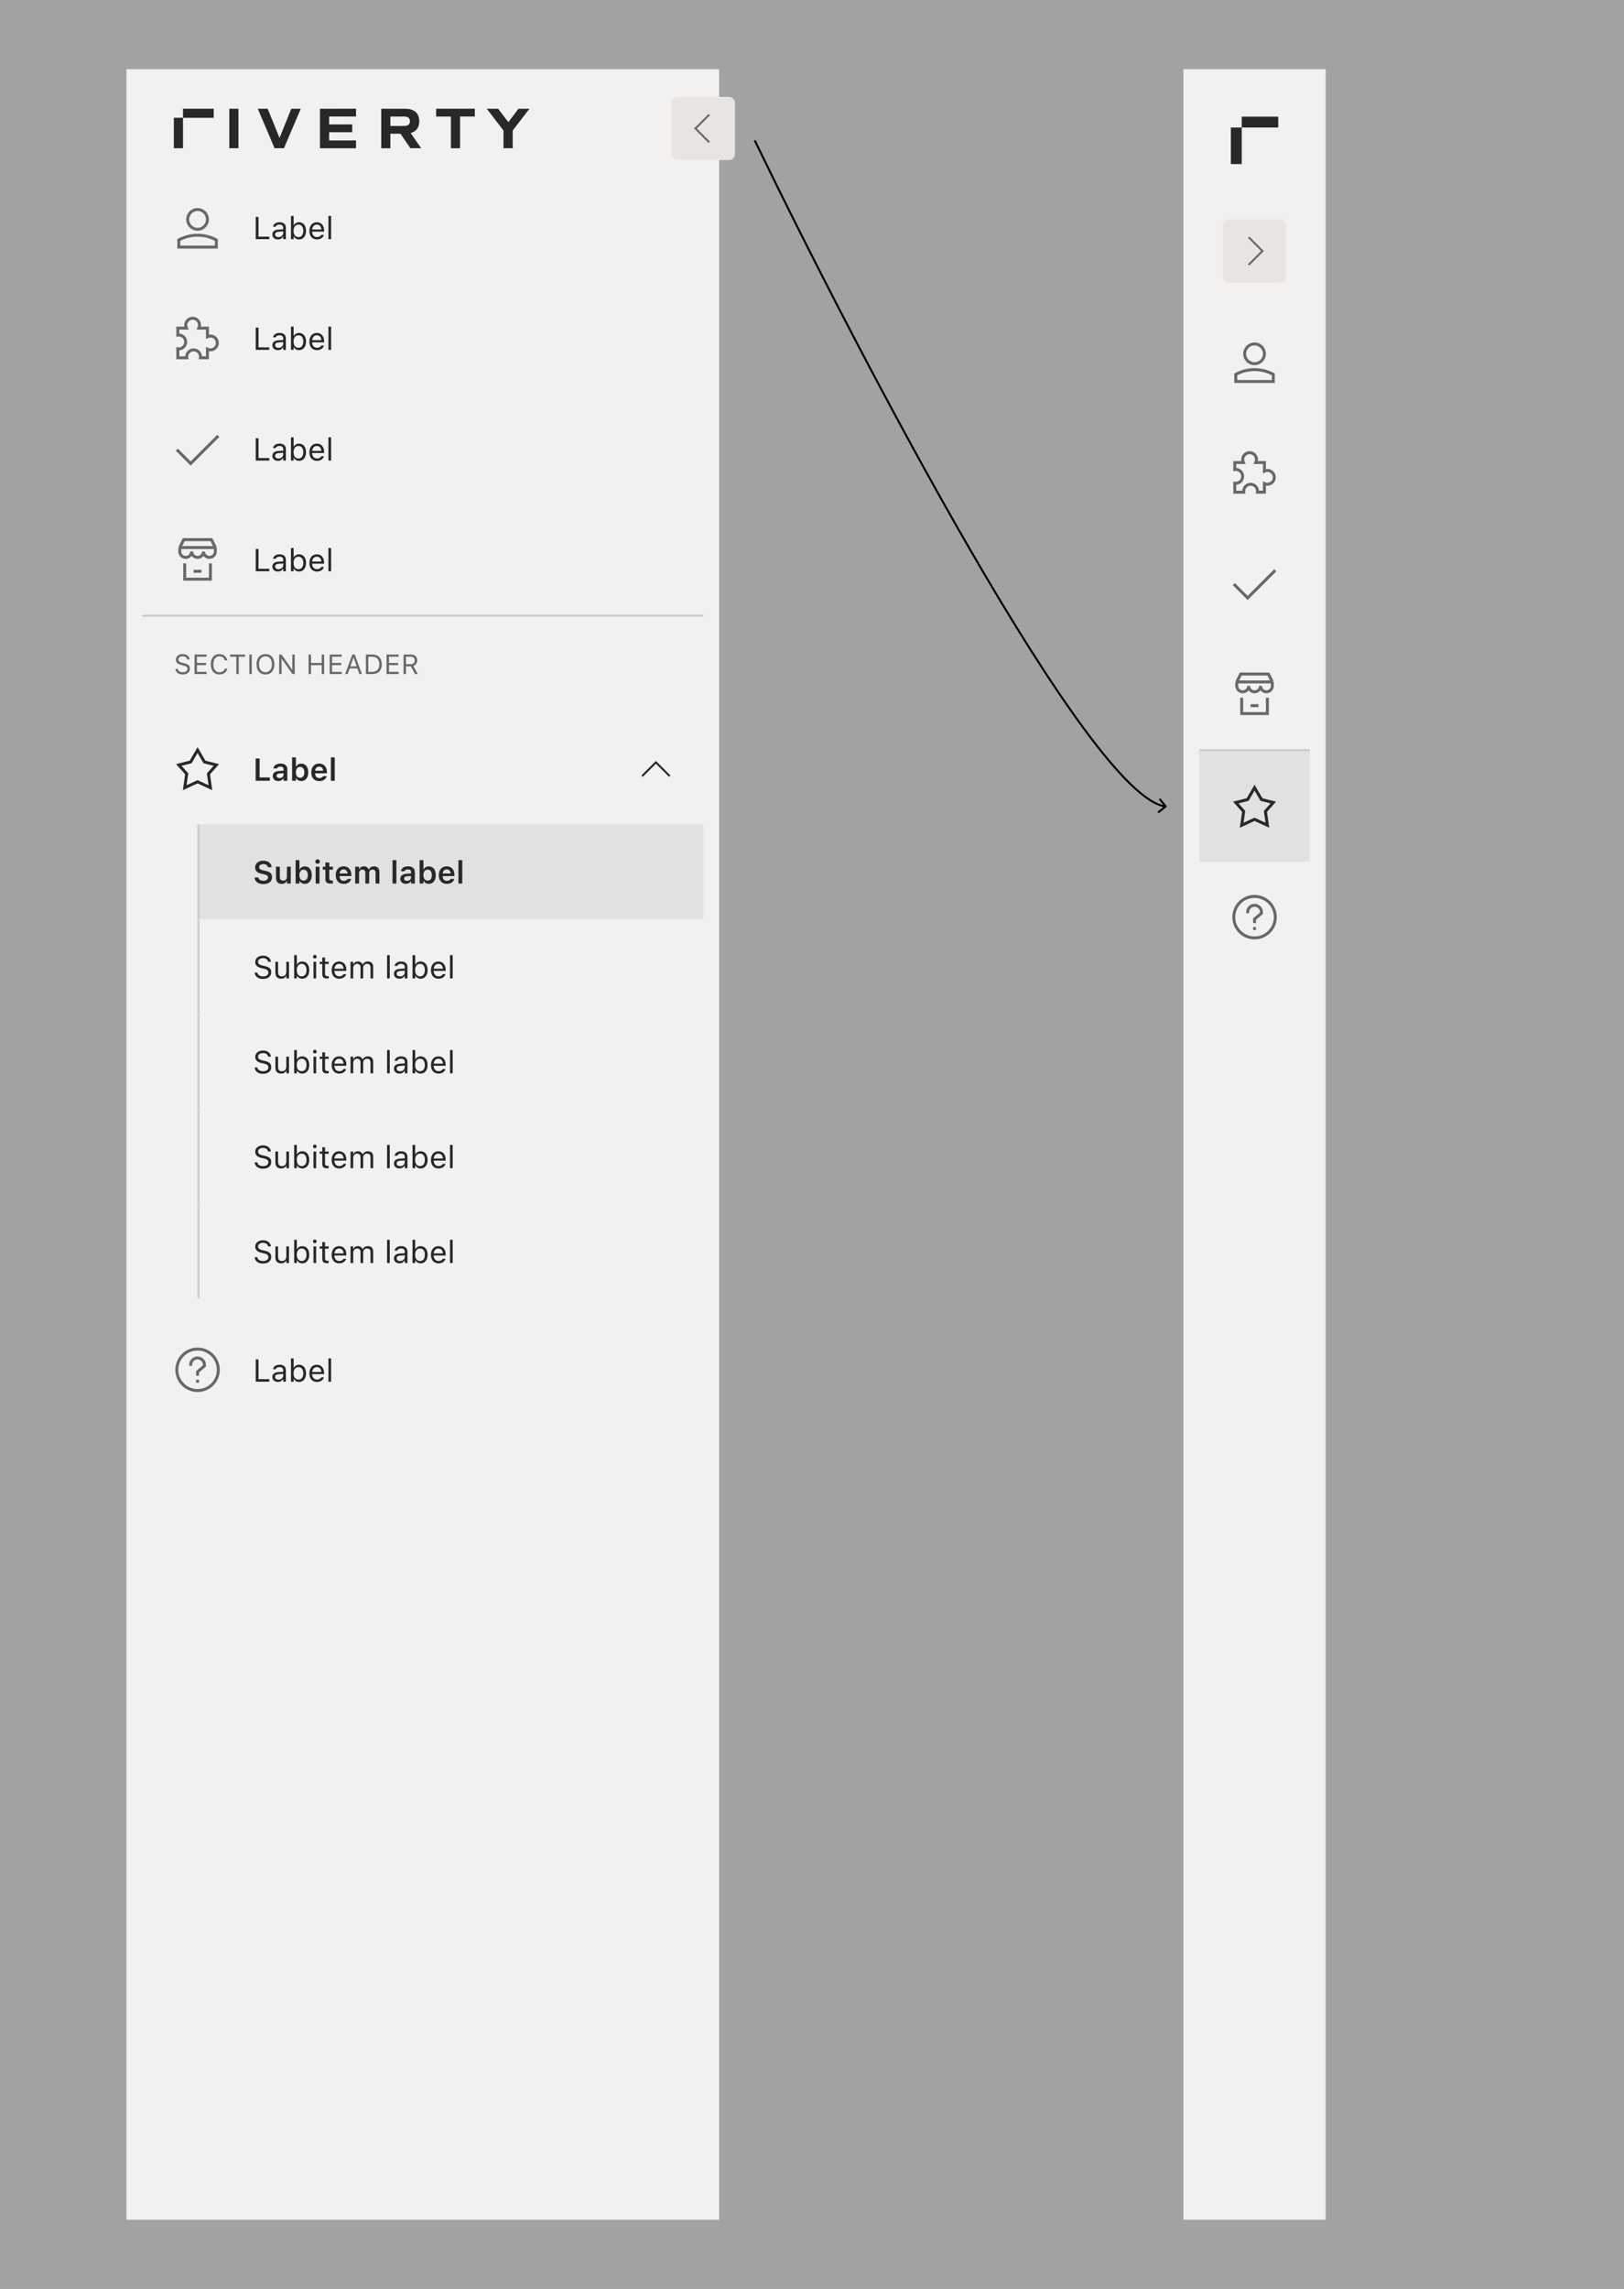 <svg width="822" height="1158" viewBox="0 0 822 1158" fill="none" xmlns="http://www.w3.org/2000/svg">
<rect x="0" y="0" width="822" height="1158" fill="#808080" stroke="none"/>
<rect width="822" height="1158" fill="#F2F2F2" fill-opacity="0.3"/>
<path d="M590.31 408.392C590.527 408.22 590.563 407.906 590.392 407.69L587.598 404.162C587.426 403.946 587.112 403.909 586.895 404.081C586.679 404.252 586.643 404.567 586.814 404.783L589.298 407.919L586.162 410.402C585.946 410.574 585.909 410.888 586.081 411.105C586.252 411.321 586.567 411.357 586.783 411.186L590.31 408.392ZM381.55 71.218C408.269 126.469 450.733 209.624 491.292 279.524C511.571 314.472 531.38 346.119 548.511 369.31C557.075 380.905 564.98 390.4 571.949 397.139C575.433 400.509 578.693 403.2 581.692 405.121C584.687 407.038 587.452 408.208 589.942 408.497L590.058 407.503C587.777 407.239 585.16 406.154 582.231 404.278C579.306 402.406 576.1 399.763 572.644 396.421C565.733 389.736 557.865 380.291 549.315 368.716C532.217 345.569 512.429 313.959 492.157 279.022C451.615 209.151 409.162 126.02 382.45 70.782L381.55 71.218Z" fill="black"/>
<rect width="300" height="1088" transform="translate(64 35)" fill="#F3F1F0"/>
<path d="M268 55.008L259.515 66.028V74.992H254.848V66.028L246.363 55.008H252.149L257.313 61.796L262.436 55.008H268ZM220.753 55.008V58.955H228.233V75H232.861V58.947H240.332V55L220.753 55.008ZM197.605 58.955H204.49C206.536 58.955 207.487 59.719 207.487 61.334C207.487 62.949 206.536 63.713 204.49 63.713H197.605V58.955ZM213.185 75L207.871 67.299C210.717 66.535 212.203 64.508 212.203 61.334C212.203 57.218 209.681 55.017 204.993 55.017H192.977V75H197.605V67.643H202.708L207.723 74.992L213.185 75ZM161.953 55.017V75H180.2V71.054H166.59V66.91H178.285V62.963H166.59V58.947H180.209V55L161.953 55.017ZM147.437 55.017L141.483 69.791L135.489 55.011H130.468L138.984 74.994H143.732L152.248 55.011L147.437 55.017ZM116.072 74.992H120.7V55.008H116.072V74.992ZM88 74.992H92.628V59.589H88V74.992ZM92.628 59.592H108.177V55.006H92.628V59.592Z" fill="#282828"/>
<g clip-path="url(#clip0_4621_10054)">
<path d="M100 119C96.562 119 93.326 119.868 90.5 121.396V125H109.5V121.396C106.674 119.868 103.438 119 100 119Z" stroke="#686868" stroke-width="1.5"/>
<path d="M100 116C102.761 116 105 113.761 105 111C105 108.239 102.761 106 100 106C97.239 106 95 108.239 95 111C95 113.761 97.239 116 100 116Z" stroke="#686868" stroke-width="1.5"/>
</g>
<path d="M129.438 121V109.727H130.844V119.734H136.281V121H129.438ZM140.672 121.148C139.07 121.148 137.859 120.18 137.859 118.648V118.633C137.859 117.133 138.969 116.266 140.93 116.148L143.344 116V115.234C143.344 114.195 142.711 113.633 141.453 113.633C140.445 113.633 139.781 114.008 139.562 114.664L139.555 114.688H138.195L138.203 114.641C138.422 113.32 139.703 112.43 141.5 112.43C143.555 112.43 144.703 113.484 144.703 115.234V121H143.344V119.758H143.219C142.688 120.656 141.805 121.148 140.672 121.148ZM139.25 118.617C139.25 119.469 139.977 119.969 140.953 119.969C142.336 119.969 143.344 119.062 143.344 117.859V117.094L141.094 117.234C139.812 117.312 139.25 117.766 139.25 118.602V118.617ZM151.375 121.148C150.203 121.148 149.266 120.594 148.75 119.656H148.625V121H147.266V109.234H148.625V113.906H148.75C149.211 113.008 150.219 112.43 151.375 112.43C153.516 112.43 154.906 114.141 154.906 116.781V116.797C154.906 119.422 153.508 121.148 151.375 121.148ZM151.062 119.945C152.602 119.945 153.516 118.758 153.516 116.797V116.781C153.516 114.82 152.602 113.633 151.062 113.633C149.531 113.633 148.594 114.836 148.594 116.781V116.797C148.594 118.742 149.531 119.945 151.062 119.945ZM160.453 121.148C158.047 121.148 156.594 119.461 156.594 116.82V116.812C156.594 114.211 158.078 112.43 160.367 112.43C162.656 112.43 164.047 114.133 164.047 116.648V117.18H157.984C158.023 118.922 158.984 119.938 160.484 119.938C161.625 119.938 162.328 119.398 162.555 118.891L162.586 118.82H163.945L163.93 118.883C163.641 120.023 162.438 121.148 160.453 121.148ZM160.359 113.641C159.109 113.641 158.156 114.492 158.008 116.094H162.664C162.523 114.43 161.602 113.641 160.359 113.641ZM166.234 121V109.234H167.594V121H166.234Z" fill="#282828"/>
<g clip-path="url(#clip1_4621_10054)">
<path d="M100.663 166C100.879 165.545 101 165.037 101 164.5C101 162.567 99.433 161 97.5 161C95.567 161 94 162.567 94 164.5C94 165.037 94.121 165.545 94.337 166H90V169.535C90.163 169.512 90.33 169.5 90.5 169.5C92.433 169.5 94 171.067 94 173C94 174.933 92.433 176.5 90.5 176.5C90.33 176.5 90.163 176.488 90 176.465V181H94.535C94.512 180.837 94.5 180.67 94.5 180.5C94.5 178.567 96.067 177 98 177C99.933 177 101.5 178.567 101.5 180.5C101.5 180.67 101.488 180.837 101.465 181H105V176.663C105.455 176.879 105.963 177 106.5 177C108.433 177 110 175.433 110 173.5C110 171.567 108.433 170 106.5 170C105.963 170 105.455 170.121 105 170.337V166H100.663Z" stroke="#686868" stroke-width="1.5"/>
</g>
<path d="M129.438 177V165.727H130.844V175.734H136.281V177H129.438ZM140.672 177.148C139.07 177.148 137.859 176.18 137.859 174.648V174.633C137.859 173.133 138.969 172.266 140.93 172.148L143.344 172V171.234C143.344 170.195 142.711 169.633 141.453 169.633C140.445 169.633 139.781 170.008 139.562 170.664L139.555 170.688H138.195L138.203 170.641C138.422 169.32 139.703 168.43 141.5 168.43C143.555 168.43 144.703 169.484 144.703 171.234V177H143.344V175.758H143.219C142.688 176.656 141.805 177.148 140.672 177.148ZM139.25 174.617C139.25 175.469 139.977 175.969 140.953 175.969C142.336 175.969 143.344 175.062 143.344 173.859V173.094L141.094 173.234C139.812 173.312 139.25 173.766 139.25 174.602V174.617ZM151.375 177.148C150.203 177.148 149.266 176.594 148.75 175.656H148.625V177H147.266V165.234H148.625V169.906H148.75C149.211 169.008 150.219 168.43 151.375 168.43C153.516 168.43 154.906 170.141 154.906 172.781V172.797C154.906 175.422 153.508 177.148 151.375 177.148ZM151.062 175.945C152.602 175.945 153.516 174.758 153.516 172.797V172.781C153.516 170.82 152.602 169.633 151.062 169.633C149.531 169.633 148.594 170.836 148.594 172.781V172.797C148.594 174.742 149.531 175.945 151.062 175.945ZM160.453 177.148C158.047 177.148 156.594 175.461 156.594 172.82V172.812C156.594 170.211 158.078 168.43 160.367 168.43C162.656 168.43 164.047 170.133 164.047 172.648V173.18H157.984C158.023 174.922 158.984 175.938 160.484 175.938C161.625 175.938 162.328 175.398 162.555 174.891L162.586 174.82H163.945L163.93 174.883C163.641 176.023 162.438 177.148 160.453 177.148ZM160.359 169.641C159.109 169.641 158.156 170.492 158.008 172.094H162.664C162.523 170.43 161.602 169.641 160.359 169.641ZM166.234 177V165.234H167.594V177H166.234Z" fill="#282828"/>
<g clip-path="url(#clip2_4621_10054)">
<path d="M89.5 227.5L96.5 234.5L110.5 220.5" stroke="#686868" stroke-width="1.5"/>
</g>
<path d="M129.438 233V221.727H130.844V231.734H136.281V233H129.438ZM140.672 233.148C139.07 233.148 137.859 232.18 137.859 230.648V230.633C137.859 229.133 138.969 228.266 140.93 228.148L143.344 228V227.234C143.344 226.195 142.711 225.633 141.453 225.633C140.445 225.633 139.781 226.008 139.562 226.664L139.555 226.688H138.195L138.203 226.641C138.422 225.32 139.703 224.43 141.5 224.43C143.555 224.43 144.703 225.484 144.703 227.234V233H143.344V231.758H143.219C142.688 232.656 141.805 233.148 140.672 233.148ZM139.25 230.617C139.25 231.469 139.977 231.969 140.953 231.969C142.336 231.969 143.344 231.062 143.344 229.859V229.094L141.094 229.234C139.812 229.312 139.25 229.766 139.25 230.602V230.617ZM151.375 233.148C150.203 233.148 149.266 232.594 148.75 231.656H148.625V233H147.266V221.234H148.625V225.906H148.75C149.211 225.008 150.219 224.43 151.375 224.43C153.516 224.43 154.906 226.141 154.906 228.781V228.797C154.906 231.422 153.508 233.148 151.375 233.148ZM151.062 231.945C152.602 231.945 153.516 230.758 153.516 228.797V228.781C153.516 226.82 152.602 225.633 151.062 225.633C149.531 225.633 148.594 226.836 148.594 228.781V228.797C148.594 230.742 149.531 231.945 151.062 231.945ZM160.453 233.148C158.047 233.148 156.594 231.461 156.594 228.82V228.812C156.594 226.211 158.078 224.43 160.367 224.43C162.656 224.43 164.047 226.133 164.047 228.648V229.18H157.984C158.023 230.922 158.984 231.938 160.484 231.938C161.625 231.938 162.328 231.398 162.555 230.891L162.586 230.82H163.945L163.93 230.883C163.641 232.023 162.438 233.148 160.453 233.148ZM160.359 225.641C159.109 225.641 158.156 226.492 158.008 228.094H162.664C162.523 226.43 161.602 225.641 160.359 225.641ZM166.234 233V221.234H167.594V233H166.234Z" fill="#282828"/>
<g clip-path="url(#clip3_4621_10054)">
<path d="M91 277H109M91 277L93 273H107L109 277M91 277V279C91 280.657 92.343 282 94 282C95.657 282 97 280.657 97 279C97 280.657 98.343 282 100 282C101.657 282 103 280.657 103 279C103 280.657 104.343 282 106 282C107.657 282 109 280.657 109 279V277M93.5 285V293H106.5V285M98 289H102" stroke="#686868" stroke-width="1.5"/>
</g>
<path d="M129.438 289V277.727H130.844V287.734H136.281V289H129.438ZM140.672 289.148C139.07 289.148 137.859 288.18 137.859 286.648V286.633C137.859 285.133 138.969 284.266 140.93 284.148L143.344 284V283.234C143.344 282.195 142.711 281.633 141.453 281.633C140.445 281.633 139.781 282.008 139.562 282.664L139.555 282.688H138.195L138.203 282.641C138.422 281.32 139.703 280.43 141.5 280.43C143.555 280.43 144.703 281.484 144.703 283.234V289H143.344V287.758H143.219C142.688 288.656 141.805 289.148 140.672 289.148ZM139.25 286.617C139.25 287.469 139.977 287.969 140.953 287.969C142.336 287.969 143.344 287.062 143.344 285.859V285.094L141.094 285.234C139.812 285.312 139.25 285.766 139.25 286.602V286.617ZM151.375 289.148C150.203 289.148 149.266 288.594 148.75 287.656H148.625V289H147.266V277.234H148.625V281.906H148.75C149.211 281.008 150.219 280.43 151.375 280.43C153.516 280.43 154.906 282.141 154.906 284.781V284.797C154.906 287.422 153.508 289.148 151.375 289.148ZM151.062 287.945C152.602 287.945 153.516 286.758 153.516 284.797V284.781C153.516 282.82 152.602 281.633 151.062 281.633C149.531 281.633 148.594 282.836 148.594 284.781V284.797C148.594 286.742 149.531 287.945 151.062 287.945ZM160.453 289.148C158.047 289.148 156.594 287.461 156.594 284.82V284.812C156.594 282.211 158.078 280.43 160.367 280.43C162.656 280.43 164.047 282.133 164.047 284.648V285.18H157.984C158.023 286.922 158.984 287.938 160.484 287.938C161.625 287.938 162.328 287.398 162.555 286.891L162.586 286.82H163.945L163.93 286.883C163.641 288.023 162.438 289.148 160.453 289.148ZM160.359 281.641C159.109 281.641 158.156 282.492 158.008 284.094H162.664C162.523 282.43 161.602 281.641 160.359 281.641ZM166.234 289V277.234H167.594V289H166.234Z" fill="#282828"/>
<line x1="72" y1="311.5" x2="356" y2="311.5" stroke="#C9C9C9"/>
<path d="M92.491 341.232C90.331 341.232 88.936 340.098 88.793 338.491L88.786 338.416H90.017L90.023 338.491C90.112 339.476 91.138 340.098 92.56 340.098C93.899 340.098 94.877 339.407 94.877 338.402V338.396C94.877 337.575 94.31 337.015 92.956 336.714L91.862 336.475C89.887 336.037 89.032 335.128 89.032 333.699V333.692C89.039 332.059 90.468 330.903 92.505 330.903C94.474 330.903 95.848 332.065 95.95 333.535L95.957 333.631H94.727L94.713 333.542C94.576 332.674 93.756 332.031 92.471 332.038C91.24 332.045 90.29 332.626 90.29 333.658V333.665C90.29 334.451 90.83 334.984 92.17 335.278L93.264 335.524C95.321 335.982 96.135 336.81 96.135 338.231V338.238C96.135 340.084 94.692 341.232 92.491 341.232ZM98.466 341V331.136H104.577V332.243H99.696V335.408H104.324V336.502H99.696V339.893H104.577V341H98.466ZM111.057 341.232C108.377 341.232 106.703 339.25 106.703 336.078V336.064C106.703 332.886 108.371 330.903 111.05 330.903C113.128 330.903 114.748 332.209 115.042 334.103L115.036 334.116H113.798L113.791 334.103C113.463 332.838 112.411 332.038 111.05 332.038C109.157 332.038 107.967 333.597 107.967 336.064V336.078C107.967 338.546 109.157 340.098 111.057 340.098C112.431 340.098 113.477 339.394 113.785 338.259L113.798 338.245H115.042V338.259C114.714 340.063 113.156 341.232 111.057 341.232ZM119.609 341V332.243H116.43V331.136H124.018V332.243H120.839V341H119.609ZM126.198 341V331.136H127.429V341H126.198ZM134.367 341.232C131.537 341.232 129.841 339.223 129.841 336.071V336.058C129.841 332.893 131.578 330.903 134.367 330.903C137.17 330.903 138.892 332.899 138.892 336.058V336.071C138.892 339.216 137.183 341.232 134.367 341.232ZM134.367 340.098C136.39 340.098 137.634 338.512 137.634 336.071V336.058C137.634 333.597 136.383 332.038 134.367 332.038C132.357 332.038 131.099 333.597 131.099 336.058V336.071C131.099 338.512 132.316 340.098 134.367 340.098ZM141.305 341V331.136H142.501L147.854 338.812H147.963V331.136H149.18V341H147.984L142.631 333.351H142.522V341H141.305ZM156.193 341V331.136H157.424V335.401H162.838V331.136H164.068V341H162.838V336.509H157.424V341H156.193ZM166.864 341V331.136H172.975V332.243H168.094V335.408H172.722V336.502H168.094V339.893H172.975V341H166.864ZM174.697 341L178.334 331.136H179.551L183.188 341H181.896L180.904 338.177H176.981L175.989 341H174.697ZM178.888 332.729L177.343 337.131H180.542L178.997 332.729H178.888ZM185.197 341V331.136H188.581C191.507 331.136 193.236 332.961 193.236 336.058V336.071C193.236 339.175 191.514 341 188.581 341H185.197ZM186.428 339.893H188.499C190.7 339.893 191.978 338.484 191.978 336.085V336.071C191.978 333.665 190.686 332.243 188.499 332.243H186.428V339.893ZM195.649 341V331.136H201.76V332.243H196.88V335.408H201.507V336.502H196.88V339.893H201.76V341H195.649ZM204.269 341V331.136H208.036C209.936 331.136 211.18 332.298 211.18 334.068V334.082C211.18 335.449 210.435 336.516 209.198 336.905L211.481 341H210.038L207.926 337.097H205.499V341H204.269ZM205.499 336.003H207.926C209.191 336.003 209.909 335.326 209.909 334.123V334.109C209.909 332.934 209.143 332.229 207.871 332.229H205.499V336.003Z" fill="#686868"/>
<g clip-path="url(#clip4_4621_10054)">
<path d="M100 379.5L103.5 385.5L109.5 387L105.5 391.5L106.5 398.5L100 395.5L93.5 398.5L94.5 391.5L90.5 387L96.5 385.5L100 379.5Z" stroke="#282828" stroke-width="1.5"/>
</g>
<path d="M129.391 395V383.727H131.406V393.305H136.578V395H129.391ZM140.875 395.141C139.25 395.141 138.07 394.141 138.07 392.586V392.57C138.07 391.047 139.234 390.156 141.312 390.031L143.508 389.898V389.164C143.508 388.312 142.953 387.844 141.906 387.844C141.016 387.844 140.438 388.164 140.242 388.727L140.234 388.758H138.398L138.406 388.688C138.594 387.25 139.969 386.297 142 386.297C144.195 386.297 145.43 387.359 145.43 389.164V395H143.508V393.828H143.375C142.906 394.656 142 395.141 140.875 395.141ZM139.992 392.492C139.992 393.219 140.609 393.648 141.469 393.648C142.641 393.648 143.508 392.883 143.508 391.867V391.18L141.586 391.305C140.5 391.375 139.992 391.773 139.992 392.477V392.492ZM152.516 395.141C151.32 395.141 150.391 394.594 149.922 393.664H149.789V395H147.844V383.156H149.789V387.82H149.922C150.367 386.898 151.344 386.32 152.516 386.32C154.68 386.32 156.023 388.008 156.023 390.727V390.742C156.023 393.445 154.656 395.141 152.516 395.141ZM151.906 393.5C153.234 393.5 154.039 392.461 154.039 390.742V390.727C154.039 389.008 153.234 387.961 151.906 387.961C150.586 387.961 149.766 389.016 149.766 390.727V390.742C149.766 392.453 150.586 393.5 151.906 393.5ZM161.625 395.172C159.086 395.172 157.547 393.469 157.547 390.75V390.742C157.547 388.055 159.102 386.297 161.531 386.297C163.961 386.297 165.461 388 165.461 390.578V391.219H159.492C159.516 392.75 160.344 393.641 161.664 393.641C162.719 393.641 163.32 393.109 163.508 392.719L163.531 392.664H165.383L165.359 392.734C165.086 393.836 163.945 395.172 161.625 395.172ZM161.555 387.82C160.469 387.82 159.656 388.555 159.508 389.914H163.562C163.43 388.516 162.641 387.82 161.555 387.82ZM167.484 395V383.156H169.43V395H167.484Z" fill="#282828"/>
<g clip-path="url(#clip5_4621_10054)">
<path d="M325 392.667L332 385.667L339 392.667" stroke="#282828"/>
</g>
<mask id="path-16-inside-1_4621_10054" fill="white">
<path d="M100 417H356V465H100V417Z"/>
</mask>
<path d="M100 417H356V465H100V417Z" fill="#282828" fill-opacity="0.08"/>
<path d="M101 465V417H99V465H101Z" fill="#C9C9C9" mask="url(#path-16-inside-1_4621_10054)"/>
<path d="M133.305 447.281C130.688 447.281 129.023 445.992 128.883 444.047L128.875 443.938H130.828L130.836 444.016C130.93 444.961 131.938 445.586 133.367 445.586C134.727 445.586 135.68 444.914 135.68 443.945V443.938C135.68 443.125 135.094 442.633 133.641 442.32L132.43 442.07C130.125 441.586 129.125 440.508 129.125 438.828V438.82C129.125 436.805 130.859 435.445 133.297 435.445C135.797 435.445 137.352 436.812 137.492 438.625L137.5 438.727H135.57L135.555 438.633C135.414 437.758 134.578 437.133 133.289 437.141C132.039 437.141 131.148 437.727 131.148 438.688V438.695C131.148 439.492 131.719 439.992 133.125 440.289L134.336 440.547C136.711 441.047 137.703 442 137.703 443.703V443.711C137.703 445.906 136.008 447.281 133.305 447.281ZM142.594 447.172C140.672 447.172 139.688 446.016 139.688 443.984V438.461H141.633V443.539C141.633 444.859 142.125 445.531 143.297 445.531C144.555 445.531 145.227 444.719 145.227 443.438V438.461H147.172V447H145.227V445.703H145.094C144.695 446.617 143.828 447.172 142.594 447.172ZM154.297 447.141C153.102 447.141 152.172 446.594 151.703 445.664H151.57V447H149.625V435.156H151.57V439.82H151.703C152.148 438.898 153.125 438.32 154.297 438.32C156.461 438.32 157.805 440.008 157.805 442.727V442.742C157.805 445.445 156.438 447.141 154.297 447.141ZM153.688 445.5C155.016 445.5 155.82 444.461 155.82 442.742V442.727C155.82 441.008 155.016 439.961 153.688 439.961C152.367 439.961 151.547 441.016 151.547 442.727V442.742C151.547 444.453 152.367 445.5 153.688 445.5ZM160.75 437.031C160.109 437.031 159.586 436.523 159.586 435.883C159.586 435.25 160.109 434.734 160.75 434.734C161.383 434.734 161.906 435.25 161.906 435.883C161.906 436.523 161.383 437.031 160.75 437.031ZM159.773 447V438.461H161.719V447H159.773ZM167.469 447.039C165.508 447.039 164.703 446.383 164.703 444.734V439.969H163.375V438.461H164.703V436.367H166.68V438.461H168.484V439.969H166.68V444.273C166.68 445.125 167.016 445.484 167.828 445.484C168.102 445.484 168.25 445.477 168.484 445.453V446.953C168.203 447.008 167.844 447.039 167.469 447.039ZM174 447.172C171.461 447.172 169.922 445.469 169.922 442.75V442.742C169.922 440.055 171.477 438.297 173.906 438.297C176.336 438.297 177.836 440 177.836 442.578V443.219H171.867C171.891 444.75 172.719 445.641 174.039 445.641C175.094 445.641 175.695 445.109 175.883 444.719L175.906 444.664H177.758L177.734 444.734C177.461 445.836 176.32 447.172 174 447.172ZM173.93 439.82C172.844 439.82 172.031 440.555 171.883 441.914H175.938C175.805 440.516 175.016 439.82 173.93 439.82ZM179.781 447V438.461H181.727V439.789H181.859C182.227 438.836 183.086 438.297 184.203 438.297C185.359 438.297 186.203 438.891 186.57 439.836H186.703C187.117 438.906 188.102 438.297 189.289 438.297C191.008 438.297 192.039 439.352 192.039 441.125V447H190.094V441.602C190.094 440.492 189.586 439.93 188.547 439.93C187.531 439.93 186.875 440.688 186.875 441.664V447H184.93V441.461C184.93 440.516 184.344 439.93 183.391 439.93C182.43 439.93 181.727 440.742 181.727 441.805V447H179.781ZM198.688 447V435.156H200.633V447H198.688ZM205.422 447.141C203.797 447.141 202.617 446.141 202.617 444.586V444.57C202.617 443.047 203.781 442.156 205.859 442.031L208.055 441.898V441.164C208.055 440.312 207.5 439.844 206.453 439.844C205.562 439.844 204.984 440.164 204.789 440.727L204.781 440.758H202.945L202.953 440.688C203.141 439.25 204.516 438.297 206.547 438.297C208.742 438.297 209.977 439.359 209.977 441.164V447H208.055V445.828H207.922C207.453 446.656 206.547 447.141 205.422 447.141ZM204.539 444.492C204.539 445.219 205.156 445.648 206.016 445.648C207.188 445.648 208.055 444.883 208.055 443.867V443.18L206.133 443.305C205.047 443.375 204.539 443.773 204.539 444.477V444.492ZM217.062 447.141C215.867 447.141 214.938 446.594 214.469 445.664H214.336V447H212.391V435.156H214.336V439.82H214.469C214.914 438.898 215.891 438.32 217.062 438.32C219.227 438.32 220.57 440.008 220.57 442.727V442.742C220.57 445.445 219.203 447.141 217.062 447.141ZM216.453 445.5C217.781 445.5 218.586 444.461 218.586 442.742V442.727C218.586 441.008 217.781 439.961 216.453 439.961C215.133 439.961 214.312 441.016 214.312 442.727V442.742C214.312 444.453 215.133 445.5 216.453 445.5ZM226.172 447.172C223.633 447.172 222.094 445.469 222.094 442.75V442.742C222.094 440.055 223.648 438.297 226.078 438.297C228.508 438.297 230.008 440 230.008 442.578V443.219H224.039C224.062 444.75 224.891 445.641 226.211 445.641C227.266 445.641 227.867 445.109 228.055 444.719L228.078 444.664H229.93L229.906 444.734C229.633 445.836 228.492 447.172 226.172 447.172ZM226.102 439.82C225.016 439.82 224.203 440.555 224.055 441.914H228.109C227.977 440.516 227.188 439.82 226.102 439.82ZM232.031 447V435.156H233.977V447H232.031Z" fill="#282828"/>
<mask id="path-19-inside-2_4621_10054" fill="white">
<path d="M100 465H356V513H100V465Z"/>
</mask>
<path d="M101 513V465H99V513H101Z" fill="#C9C9C9" mask="url(#path-19-inside-2_4621_10054)"/>
<path d="M133.133 495.266C130.664 495.266 129.07 493.969 128.906 492.133L128.898 492.047H130.305L130.312 492.133C130.414 493.258 131.586 493.969 133.211 493.969C134.742 493.969 135.859 493.18 135.859 492.031V492.023C135.859 491.086 135.211 490.445 133.664 490.102L132.414 489.828C130.156 489.328 129.18 488.289 129.18 486.656V486.648C129.188 484.781 130.82 483.461 133.148 483.461C135.398 483.461 136.969 484.789 137.086 486.469L137.094 486.578H135.688L135.672 486.477C135.516 485.484 134.578 484.75 133.109 484.758C131.703 484.766 130.617 485.43 130.617 486.609V486.617C130.617 487.516 131.234 488.125 132.766 488.461L134.016 488.742C136.367 489.266 137.297 490.211 137.297 491.836V491.844C137.297 493.953 135.648 495.266 133.133 495.266ZM142.289 495.148C140.375 495.148 139.391 494.023 139.391 492.031V486.578H140.75V491.703C140.75 493.219 141.297 493.945 142.641 493.945C144.125 493.945 144.914 493.039 144.914 491.562V486.578H146.273V495H144.914V493.742H144.789C144.375 494.641 143.523 495.148 142.289 495.148ZM153 495.148C151.828 495.148 150.891 494.594 150.375 493.656H150.25V495H148.891V483.234H150.25V487.906H150.375C150.836 487.008 151.844 486.43 153 486.43C155.141 486.43 156.531 488.141 156.531 490.781V490.797C156.531 493.422 155.133 495.148 153 495.148ZM152.688 493.945C154.227 493.945 155.141 492.758 155.141 490.797V490.781C155.141 488.82 154.227 487.633 152.688 487.633C151.156 487.633 150.219 488.836 150.219 490.781V490.797C150.219 492.742 151.156 493.945 152.688 493.945ZM159.359 484.953C158.844 484.953 158.422 484.531 158.422 484.016C158.422 483.5 158.844 483.078 159.359 483.078C159.875 483.078 160.297 483.5 160.297 484.016C160.297 484.531 159.875 484.953 159.359 484.953ZM158.672 495V486.578H160.031V495H158.672ZM165.586 495.062C163.852 495.062 163.125 494.422 163.125 492.812V487.703H161.797V486.578H163.125V484.398H164.531V486.578H166.375V487.703H164.531V492.469C164.531 493.461 164.875 493.859 165.75 493.859C165.992 493.859 166.125 493.852 166.375 493.828V494.984C166.109 495.031 165.852 495.062 165.586 495.062ZM171.719 495.148C169.312 495.148 167.859 493.461 167.859 490.82V490.812C167.859 488.211 169.344 486.43 171.633 486.43C173.922 486.43 175.312 488.133 175.312 490.648V491.18H169.25C169.289 492.922 170.25 493.938 171.75 493.938C172.891 493.938 173.594 493.398 173.82 492.891L173.852 492.82H175.211L175.195 492.883C174.906 494.023 173.703 495.148 171.719 495.148ZM171.625 487.641C170.375 487.641 169.422 488.492 169.273 490.094H173.93C173.789 488.43 172.867 487.641 171.625 487.641ZM177.422 495V486.578H178.781V487.859H178.906C179.281 486.953 180.078 486.43 181.18 486.43C182.32 486.43 183.117 487.031 183.508 487.906H183.633C184.086 487.016 185.047 486.43 186.211 486.43C187.93 486.43 188.891 487.414 188.891 489.18V495H187.531V489.492C187.531 488.25 186.961 487.633 185.773 487.633C184.602 487.633 183.828 488.516 183.828 489.586V495H182.469V489.281C182.469 488.281 181.781 487.633 180.719 487.633C179.617 487.633 178.781 488.594 178.781 489.781V495H177.422ZM195.922 495V483.234H197.281V495H195.922ZM202.203 495.148C200.602 495.148 199.391 494.18 199.391 492.648V492.633C199.391 491.133 200.5 490.266 202.461 490.148L204.875 490V489.234C204.875 488.195 204.242 487.633 202.984 487.633C201.977 487.633 201.312 488.008 201.094 488.664L201.086 488.688H199.727L199.734 488.641C199.953 487.32 201.234 486.43 203.031 486.43C205.086 486.43 206.234 487.484 206.234 489.234V495H204.875V493.758H204.75C204.219 494.656 203.336 495.148 202.203 495.148ZM200.781 492.617C200.781 493.469 201.508 493.969 202.484 493.969C203.867 493.969 204.875 493.062 204.875 491.859V491.094L202.625 491.234C201.344 491.312 200.781 491.766 200.781 492.602V492.617ZM212.906 495.148C211.734 495.148 210.797 494.594 210.281 493.656H210.156V495H208.797V483.234H210.156V487.906H210.281C210.742 487.008 211.75 486.43 212.906 486.43C215.047 486.43 216.438 488.141 216.438 490.781V490.797C216.438 493.422 215.039 495.148 212.906 495.148ZM212.594 493.945C214.133 493.945 215.047 492.758 215.047 490.797V490.781C215.047 488.82 214.133 487.633 212.594 487.633C211.062 487.633 210.125 488.836 210.125 490.781V490.797C210.125 492.742 211.062 493.945 212.594 493.945ZM221.984 495.148C219.578 495.148 218.125 493.461 218.125 490.82V490.812C218.125 488.211 219.609 486.43 221.898 486.43C224.188 486.43 225.578 488.133 225.578 490.648V491.18H219.516C219.555 492.922 220.516 493.938 222.016 493.938C223.156 493.938 223.859 493.398 224.086 492.891L224.117 492.82H225.477L225.461 492.883C225.172 494.023 223.969 495.148 221.984 495.148ZM221.891 487.641C220.641 487.641 219.688 488.492 219.539 490.094H224.195C224.055 488.43 223.133 487.641 221.891 487.641ZM227.766 495V483.234H229.125V495H227.766Z" fill="#282828"/>
<mask id="path-22-inside-3_4621_10054" fill="white">
<path d="M100 513H356V561H100V513Z"/>
</mask>
<path d="M101 561V513H99V561H101Z" fill="#C9C9C9" mask="url(#path-22-inside-3_4621_10054)"/>
<path d="M133.133 543.266C130.664 543.266 129.07 541.969 128.906 540.133L128.898 540.047H130.305L130.312 540.133C130.414 541.258 131.586 541.969 133.211 541.969C134.742 541.969 135.859 541.18 135.859 540.031V540.023C135.859 539.086 135.211 538.445 133.664 538.102L132.414 537.828C130.156 537.328 129.18 536.289 129.18 534.656V534.648C129.188 532.781 130.82 531.461 133.148 531.461C135.398 531.461 136.969 532.789 137.086 534.469L137.094 534.578H135.688L135.672 534.477C135.516 533.484 134.578 532.75 133.109 532.758C131.703 532.766 130.617 533.43 130.617 534.609V534.617C130.617 535.516 131.234 536.125 132.766 536.461L134.016 536.742C136.367 537.266 137.297 538.211 137.297 539.836V539.844C137.297 541.953 135.648 543.266 133.133 543.266ZM142.289 543.148C140.375 543.148 139.391 542.023 139.391 540.031V534.578H140.75V539.703C140.75 541.219 141.297 541.945 142.641 541.945C144.125 541.945 144.914 541.039 144.914 539.562V534.578H146.273V543H144.914V541.742H144.789C144.375 542.641 143.523 543.148 142.289 543.148ZM153 543.148C151.828 543.148 150.891 542.594 150.375 541.656H150.25V543H148.891V531.234H150.25V535.906H150.375C150.836 535.008 151.844 534.43 153 534.43C155.141 534.43 156.531 536.141 156.531 538.781V538.797C156.531 541.422 155.133 543.148 153 543.148ZM152.688 541.945C154.227 541.945 155.141 540.758 155.141 538.797V538.781C155.141 536.82 154.227 535.633 152.688 535.633C151.156 535.633 150.219 536.836 150.219 538.781V538.797C150.219 540.742 151.156 541.945 152.688 541.945ZM159.359 532.953C158.844 532.953 158.422 532.531 158.422 532.016C158.422 531.5 158.844 531.078 159.359 531.078C159.875 531.078 160.297 531.5 160.297 532.016C160.297 532.531 159.875 532.953 159.359 532.953ZM158.672 543V534.578H160.031V543H158.672ZM165.586 543.062C163.852 543.062 163.125 542.422 163.125 540.812V535.703H161.797V534.578H163.125V532.398H164.531V534.578H166.375V535.703H164.531V540.469C164.531 541.461 164.875 541.859 165.75 541.859C165.992 541.859 166.125 541.852 166.375 541.828V542.984C166.109 543.031 165.852 543.062 165.586 543.062ZM171.719 543.148C169.312 543.148 167.859 541.461 167.859 538.82V538.812C167.859 536.211 169.344 534.43 171.633 534.43C173.922 534.43 175.312 536.133 175.312 538.648V539.18H169.25C169.289 540.922 170.25 541.938 171.75 541.938C172.891 541.938 173.594 541.398 173.82 540.891L173.852 540.82H175.211L175.195 540.883C174.906 542.023 173.703 543.148 171.719 543.148ZM171.625 535.641C170.375 535.641 169.422 536.492 169.273 538.094H173.93C173.789 536.43 172.867 535.641 171.625 535.641ZM177.422 543V534.578H178.781V535.859H178.906C179.281 534.953 180.078 534.43 181.18 534.43C182.32 534.43 183.117 535.031 183.508 535.906H183.633C184.086 535.016 185.047 534.43 186.211 534.43C187.93 534.43 188.891 535.414 188.891 537.18V543H187.531V537.492C187.531 536.25 186.961 535.633 185.773 535.633C184.602 535.633 183.828 536.516 183.828 537.586V543H182.469V537.281C182.469 536.281 181.781 535.633 180.719 535.633C179.617 535.633 178.781 536.594 178.781 537.781V543H177.422ZM195.922 543V531.234H197.281V543H195.922ZM202.203 543.148C200.602 543.148 199.391 542.18 199.391 540.648V540.633C199.391 539.133 200.5 538.266 202.461 538.148L204.875 538V537.234C204.875 536.195 204.242 535.633 202.984 535.633C201.977 535.633 201.312 536.008 201.094 536.664L201.086 536.688H199.727L199.734 536.641C199.953 535.32 201.234 534.43 203.031 534.43C205.086 534.43 206.234 535.484 206.234 537.234V543H204.875V541.758H204.75C204.219 542.656 203.336 543.148 202.203 543.148ZM200.781 540.617C200.781 541.469 201.508 541.969 202.484 541.969C203.867 541.969 204.875 541.062 204.875 539.859V539.094L202.625 539.234C201.344 539.312 200.781 539.766 200.781 540.602V540.617ZM212.906 543.148C211.734 543.148 210.797 542.594 210.281 541.656H210.156V543H208.797V531.234H210.156V535.906H210.281C210.742 535.008 211.75 534.43 212.906 534.43C215.047 534.43 216.438 536.141 216.438 538.781V538.797C216.438 541.422 215.039 543.148 212.906 543.148ZM212.594 541.945C214.133 541.945 215.047 540.758 215.047 538.797V538.781C215.047 536.82 214.133 535.633 212.594 535.633C211.062 535.633 210.125 536.836 210.125 538.781V538.797C210.125 540.742 211.062 541.945 212.594 541.945ZM221.984 543.148C219.578 543.148 218.125 541.461 218.125 538.82V538.812C218.125 536.211 219.609 534.43 221.898 534.43C224.188 534.43 225.578 536.133 225.578 538.648V539.18H219.516C219.555 540.922 220.516 541.938 222.016 541.938C223.156 541.938 223.859 541.398 224.086 540.891L224.117 540.82H225.477L225.461 540.883C225.172 542.023 223.969 543.148 221.984 543.148ZM221.891 535.641C220.641 535.641 219.688 536.492 219.539 538.094H224.195C224.055 536.43 223.133 535.641 221.891 535.641ZM227.766 543V531.234H229.125V543H227.766Z" fill="#282828"/>
<mask id="path-25-inside-4_4621_10054" fill="white">
<path d="M100 561H356V609H100V561Z"/>
</mask>
<path d="M101 609V561H99V609H101Z" fill="#C9C9C9" mask="url(#path-25-inside-4_4621_10054)"/>
<path d="M133.133 591.266C130.664 591.266 129.07 589.969 128.906 588.133L128.898 588.047H130.305L130.312 588.133C130.414 589.258 131.586 589.969 133.211 589.969C134.742 589.969 135.859 589.18 135.859 588.031V588.023C135.859 587.086 135.211 586.445 133.664 586.102L132.414 585.828C130.156 585.328 129.18 584.289 129.18 582.656V582.648C129.188 580.781 130.82 579.461 133.148 579.461C135.398 579.461 136.969 580.789 137.086 582.469L137.094 582.578H135.688L135.672 582.477C135.516 581.484 134.578 580.75 133.109 580.758C131.703 580.766 130.617 581.43 130.617 582.609V582.617C130.617 583.516 131.234 584.125 132.766 584.461L134.016 584.742C136.367 585.266 137.297 586.211 137.297 587.836V587.844C137.297 589.953 135.648 591.266 133.133 591.266ZM142.289 591.148C140.375 591.148 139.391 590.023 139.391 588.031V582.578H140.75V587.703C140.75 589.219 141.297 589.945 142.641 589.945C144.125 589.945 144.914 589.039 144.914 587.562V582.578H146.273V591H144.914V589.742H144.789C144.375 590.641 143.523 591.148 142.289 591.148ZM153 591.148C151.828 591.148 150.891 590.594 150.375 589.656H150.25V591H148.891V579.234H150.25V583.906H150.375C150.836 583.008 151.844 582.43 153 582.43C155.141 582.43 156.531 584.141 156.531 586.781V586.797C156.531 589.422 155.133 591.148 153 591.148ZM152.688 589.945C154.227 589.945 155.141 588.758 155.141 586.797V586.781C155.141 584.82 154.227 583.633 152.688 583.633C151.156 583.633 150.219 584.836 150.219 586.781V586.797C150.219 588.742 151.156 589.945 152.688 589.945ZM159.359 580.953C158.844 580.953 158.422 580.531 158.422 580.016C158.422 579.5 158.844 579.078 159.359 579.078C159.875 579.078 160.297 579.5 160.297 580.016C160.297 580.531 159.875 580.953 159.359 580.953ZM158.672 591V582.578H160.031V591H158.672ZM165.586 591.062C163.852 591.062 163.125 590.422 163.125 588.812V583.703H161.797V582.578H163.125V580.398H164.531V582.578H166.375V583.703H164.531V588.469C164.531 589.461 164.875 589.859 165.75 589.859C165.992 589.859 166.125 589.852 166.375 589.828V590.984C166.109 591.031 165.852 591.062 165.586 591.062ZM171.719 591.148C169.312 591.148 167.859 589.461 167.859 586.82V586.812C167.859 584.211 169.344 582.43 171.633 582.43C173.922 582.43 175.312 584.133 175.312 586.648V587.18H169.25C169.289 588.922 170.25 589.938 171.75 589.938C172.891 589.938 173.594 589.398 173.82 588.891L173.852 588.82H175.211L175.195 588.883C174.906 590.023 173.703 591.148 171.719 591.148ZM171.625 583.641C170.375 583.641 169.422 584.492 169.273 586.094H173.93C173.789 584.43 172.867 583.641 171.625 583.641ZM177.422 591V582.578H178.781V583.859H178.906C179.281 582.953 180.078 582.43 181.18 582.43C182.32 582.43 183.117 583.031 183.508 583.906H183.633C184.086 583.016 185.047 582.43 186.211 582.43C187.93 582.43 188.891 583.414 188.891 585.18V591H187.531V585.492C187.531 584.25 186.961 583.633 185.773 583.633C184.602 583.633 183.828 584.516 183.828 585.586V591H182.469V585.281C182.469 584.281 181.781 583.633 180.719 583.633C179.617 583.633 178.781 584.594 178.781 585.781V591H177.422ZM195.922 591V579.234H197.281V591H195.922ZM202.203 591.148C200.602 591.148 199.391 590.18 199.391 588.648V588.633C199.391 587.133 200.5 586.266 202.461 586.148L204.875 586V585.234C204.875 584.195 204.242 583.633 202.984 583.633C201.977 583.633 201.312 584.008 201.094 584.664L201.086 584.688H199.727L199.734 584.641C199.953 583.32 201.234 582.43 203.031 582.43C205.086 582.43 206.234 583.484 206.234 585.234V591H204.875V589.758H204.75C204.219 590.656 203.336 591.148 202.203 591.148ZM200.781 588.617C200.781 589.469 201.508 589.969 202.484 589.969C203.867 589.969 204.875 589.062 204.875 587.859V587.094L202.625 587.234C201.344 587.312 200.781 587.766 200.781 588.602V588.617ZM212.906 591.148C211.734 591.148 210.797 590.594 210.281 589.656H210.156V591H208.797V579.234H210.156V583.906H210.281C210.742 583.008 211.75 582.43 212.906 582.43C215.047 582.43 216.438 584.141 216.438 586.781V586.797C216.438 589.422 215.039 591.148 212.906 591.148ZM212.594 589.945C214.133 589.945 215.047 588.758 215.047 586.797V586.781C215.047 584.82 214.133 583.633 212.594 583.633C211.062 583.633 210.125 584.836 210.125 586.781V586.797C210.125 588.742 211.062 589.945 212.594 589.945ZM221.984 591.148C219.578 591.148 218.125 589.461 218.125 586.82V586.812C218.125 584.211 219.609 582.43 221.898 582.43C224.188 582.43 225.578 584.133 225.578 586.648V587.18H219.516C219.555 588.922 220.516 589.938 222.016 589.938C223.156 589.938 223.859 589.398 224.086 588.891L224.117 588.82H225.477L225.461 588.883C225.172 590.023 223.969 591.148 221.984 591.148ZM221.891 583.641C220.641 583.641 219.688 584.492 219.539 586.094H224.195C224.055 584.43 223.133 583.641 221.891 583.641ZM227.766 591V579.234H229.125V591H227.766Z" fill="#282828"/>
<mask id="path-28-inside-5_4621_10054" fill="white">
<path d="M100 609H356V657H100V609Z"/>
</mask>
<path d="M101 657V609H99V657H101Z" fill="#C9C9C9" mask="url(#path-28-inside-5_4621_10054)"/>
<path d="M133.133 639.266C130.664 639.266 129.07 637.969 128.906 636.133L128.898 636.047H130.305L130.312 636.133C130.414 637.258 131.586 637.969 133.211 637.969C134.742 637.969 135.859 637.18 135.859 636.031V636.023C135.859 635.086 135.211 634.445 133.664 634.102L132.414 633.828C130.156 633.328 129.18 632.289 129.18 630.656V630.648C129.188 628.781 130.82 627.461 133.148 627.461C135.398 627.461 136.969 628.789 137.086 630.469L137.094 630.578H135.688L135.672 630.477C135.516 629.484 134.578 628.75 133.109 628.758C131.703 628.766 130.617 629.43 130.617 630.609V630.617C130.617 631.516 131.234 632.125 132.766 632.461L134.016 632.742C136.367 633.266 137.297 634.211 137.297 635.836V635.844C137.297 637.953 135.648 639.266 133.133 639.266ZM142.289 639.148C140.375 639.148 139.391 638.023 139.391 636.031V630.578H140.75V635.703C140.75 637.219 141.297 637.945 142.641 637.945C144.125 637.945 144.914 637.039 144.914 635.562V630.578H146.273V639H144.914V637.742H144.789C144.375 638.641 143.523 639.148 142.289 639.148ZM153 639.148C151.828 639.148 150.891 638.594 150.375 637.656H150.25V639H148.891V627.234H150.25V631.906H150.375C150.836 631.008 151.844 630.43 153 630.43C155.141 630.43 156.531 632.141 156.531 634.781V634.797C156.531 637.422 155.133 639.148 153 639.148ZM152.688 637.945C154.227 637.945 155.141 636.758 155.141 634.797V634.781C155.141 632.82 154.227 631.633 152.688 631.633C151.156 631.633 150.219 632.836 150.219 634.781V634.797C150.219 636.742 151.156 637.945 152.688 637.945ZM159.359 628.953C158.844 628.953 158.422 628.531 158.422 628.016C158.422 627.5 158.844 627.078 159.359 627.078C159.875 627.078 160.297 627.5 160.297 628.016C160.297 628.531 159.875 628.953 159.359 628.953ZM158.672 639V630.578H160.031V639H158.672ZM165.586 639.062C163.852 639.062 163.125 638.422 163.125 636.812V631.703H161.797V630.578H163.125V628.398H164.531V630.578H166.375V631.703H164.531V636.469C164.531 637.461 164.875 637.859 165.75 637.859C165.992 637.859 166.125 637.852 166.375 637.828V638.984C166.109 639.031 165.852 639.062 165.586 639.062ZM171.719 639.148C169.312 639.148 167.859 637.461 167.859 634.82V634.812C167.859 632.211 169.344 630.43 171.633 630.43C173.922 630.43 175.312 632.133 175.312 634.648V635.18H169.25C169.289 636.922 170.25 637.938 171.75 637.938C172.891 637.938 173.594 637.398 173.82 636.891L173.852 636.82H175.211L175.195 636.883C174.906 638.023 173.703 639.148 171.719 639.148ZM171.625 631.641C170.375 631.641 169.422 632.492 169.273 634.094H173.93C173.789 632.43 172.867 631.641 171.625 631.641ZM177.422 639V630.578H178.781V631.859H178.906C179.281 630.953 180.078 630.43 181.18 630.43C182.32 630.43 183.117 631.031 183.508 631.906H183.633C184.086 631.016 185.047 630.43 186.211 630.43C187.93 630.43 188.891 631.414 188.891 633.18V639H187.531V633.492C187.531 632.25 186.961 631.633 185.773 631.633C184.602 631.633 183.828 632.516 183.828 633.586V639H182.469V633.281C182.469 632.281 181.781 631.633 180.719 631.633C179.617 631.633 178.781 632.594 178.781 633.781V639H177.422ZM195.922 639V627.234H197.281V639H195.922ZM202.203 639.148C200.602 639.148 199.391 638.18 199.391 636.648V636.633C199.391 635.133 200.5 634.266 202.461 634.148L204.875 634V633.234C204.875 632.195 204.242 631.633 202.984 631.633C201.977 631.633 201.312 632.008 201.094 632.664L201.086 632.688H199.727L199.734 632.641C199.953 631.32 201.234 630.43 203.031 630.43C205.086 630.43 206.234 631.484 206.234 633.234V639H204.875V637.758H204.75C204.219 638.656 203.336 639.148 202.203 639.148ZM200.781 636.617C200.781 637.469 201.508 637.969 202.484 637.969C203.867 637.969 204.875 637.062 204.875 635.859V635.094L202.625 635.234C201.344 635.312 200.781 635.766 200.781 636.602V636.617ZM212.906 639.148C211.734 639.148 210.797 638.594 210.281 637.656H210.156V639H208.797V627.234H210.156V631.906H210.281C210.742 631.008 211.75 630.43 212.906 630.43C215.047 630.43 216.438 632.141 216.438 634.781V634.797C216.438 637.422 215.039 639.148 212.906 639.148ZM212.594 637.945C214.133 637.945 215.047 636.758 215.047 634.797V634.781C215.047 632.82 214.133 631.633 212.594 631.633C211.062 631.633 210.125 632.836 210.125 634.781V634.797C210.125 636.742 211.062 637.945 212.594 637.945ZM221.984 639.148C219.578 639.148 218.125 637.461 218.125 634.82V634.812C218.125 632.211 219.609 630.43 221.898 630.43C224.188 630.43 225.578 632.133 225.578 634.648V635.18H219.516C219.555 636.922 220.516 637.938 222.016 637.938C223.156 637.938 223.859 637.398 224.086 636.891L224.117 636.82H225.477L225.461 636.883C225.172 638.023 223.969 639.148 221.984 639.148ZM221.891 631.641C220.641 631.641 219.688 632.492 219.539 634.094H224.195C224.055 632.43 223.133 631.641 221.891 631.641ZM227.766 639V627.234H229.125V639H227.766Z" fill="#282828"/>
<g clip-path="url(#clip6_4621_10054)">
<path d="M96.5 691V690.5C96.5 688.567 98.067 687 100 687C101.933 687 103.5 688.567 103.5 690.5V691L100 694V696M100 698V699.5M110.5 693C110.5 698.799 105.799 703.5 100 703.5C94.201 703.5 89.5 698.799 89.5 693C89.5 687.201 94.201 682.5 100 682.5C105.799 682.5 110.5 687.201 110.5 693Z" stroke="#686868" stroke-width="1.5"/>
</g>
<path d="M129.438 699V687.727H130.844V697.734H136.281V699H129.438ZM140.672 699.148C139.07 699.148 137.859 698.18 137.859 696.648V696.633C137.859 695.133 138.969 694.266 140.93 694.148L143.344 694V693.234C143.344 692.195 142.711 691.633 141.453 691.633C140.445 691.633 139.781 692.008 139.562 692.664L139.555 692.688H138.195L138.203 692.641C138.422 691.32 139.703 690.43 141.5 690.43C143.555 690.43 144.703 691.484 144.703 693.234V699H143.344V697.758H143.219C142.688 698.656 141.805 699.148 140.672 699.148ZM139.25 696.617C139.25 697.469 139.977 697.969 140.953 697.969C142.336 697.969 143.344 697.062 143.344 695.859V695.094L141.094 695.234C139.812 695.312 139.25 695.766 139.25 696.602V696.617ZM151.375 699.148C150.203 699.148 149.266 698.594 148.75 697.656H148.625V699H147.266V687.234H148.625V691.906H148.75C149.211 691.008 150.219 690.43 151.375 690.43C153.516 690.43 154.906 692.141 154.906 694.781V694.797C154.906 697.422 153.508 699.148 151.375 699.148ZM151.062 697.945C152.602 697.945 153.516 696.758 153.516 694.797V694.781C153.516 692.82 152.602 691.633 151.062 691.633C149.531 691.633 148.594 692.836 148.594 694.781V694.797C148.594 696.742 149.531 697.945 151.062 697.945ZM160.453 699.148C158.047 699.148 156.594 697.461 156.594 694.82V694.812C156.594 692.211 158.078 690.43 160.367 690.43C162.656 690.43 164.047 692.133 164.047 694.648V695.18H157.984C158.023 696.922 158.984 697.938 160.484 697.938C161.625 697.938 162.328 697.398 162.555 696.891L162.586 696.82H163.945L163.93 696.883C163.641 698.023 162.438 699.148 160.453 699.148ZM160.359 691.641C159.109 691.641 158.156 692.492 158.008 694.094H162.664C162.523 692.43 161.602 691.641 160.359 691.641ZM166.234 699V687.234H167.594V699H166.234Z" fill="#282828"/>
<rect x="340" y="49" width="32" height="32" rx="3" fill="#E7E4E2"/>
<g clip-path="url(#clip7_4621_10054)">
<path d="M359 58L352 65L359 72" stroke="#686868"/>
</g>
<rect width="72" height="1088" transform="translate(599 35)" fill="#F3F1F0"/>
<g clip-path="url(#clip8_4621_10054)">
<path d="M628.506 64.506H623V83H628.506L628.506 64.506Z" fill="#282828"/>
<path d="M628.506 59V64.506H647V59L628.506 59Z" fill="#282828"/>
</g>
<rect x="619" y="111" width="32" height="32" rx="3" fill="#E7E4E2"/>
<g clip-path="url(#clip9_4621_10054)">
<path d="M632 120L639 127L632 134" stroke="#686868"/>
</g>
<g clip-path="url(#clip10_4621_10054)">
<path d="M635 187C631.562 187 628.326 187.868 625.5 189.396V193H644.5V189.396C641.674 187.868 638.438 187 635 187Z" stroke="#686868" stroke-width="1.5"/>
<path d="M635 184C637.761 184 640 181.761 640 179C640 176.239 637.761 174 635 174C632.239 174 630 176.239 630 179C630 181.761 632.239 184 635 184Z" stroke="#686868" stroke-width="1.5"/>
</g>
<g clip-path="url(#clip11_4621_10054)">
<path d="M635.663 234C635.879 233.545 636 233.037 636 232.5C636 230.567 634.433 229 632.5 229C630.567 229 629 230.567 629 232.5C629 233.037 629.121 233.545 629.337 234H625V237.535C625.163 237.512 625.33 237.5 625.5 237.5C627.433 237.5 629 239.067 629 241C629 242.933 627.433 244.5 625.5 244.5C625.33 244.5 625.163 244.488 625 244.465V249H629.535C629.512 248.837 629.5 248.67 629.5 248.5C629.5 246.567 631.067 245 633 245C634.933 245 636.5 246.567 636.5 248.5C636.5 248.67 636.488 248.837 636.465 249H640V244.663C640.455 244.879 640.963 245 641.5 245C643.433 245 645 243.433 645 241.5C645 239.567 643.433 238 641.5 238C640.963 238 640.455 238.121 640 238.337V234H635.663Z" stroke="#686868" stroke-width="1.5"/>
</g>
<g clip-path="url(#clip12_4621_10054)">
<path d="M624.5 295.5L631.5 302.5L645.5 288.5" stroke="#686868" stroke-width="1.5"/>
</g>
<g clip-path="url(#clip13_4621_10054)">
<path d="M626 345H644M626 345L628 341H642L644 345M626 345V347C626 348.657 627.343 350 629 350C630.657 350 632 348.657 632 347C632 348.657 633.343 350 635 350C636.657 350 638 348.657 638 347C638 348.657 639.343 350 641 350C642.657 350 644 348.657 644 347V345M628.5 353V361H641.5V353M633 357H637" stroke="#686868" stroke-width="1.5"/>
</g>
<line x1="607" y1="379.5" x2="663" y2="379.5" stroke="#C9C9C9"/>
<rect width="56" height="56" transform="translate(607 380)" fill="#282828" fill-opacity="0.08"/>
<g clip-path="url(#clip14_4621_10054)">
<path d="M635 398.5L638.5 404.5L644.5 406L640.5 410.5L641.5 417.5L635 414.5L628.5 417.5L629.5 410.5L625.5 406L631.5 404.5L635 398.5Z" stroke="#282828" stroke-width="1.5"/>
</g>
<g clip-path="url(#clip15_4621_10054)">
<path d="M631.5 462V461.5C631.5 459.567 633.067 458 635 458C636.933 458 638.5 459.567 638.5 461.5V462L635 465V467M635 469V470.5M645.5 464C645.5 469.799 640.799 474.5 635 474.5C629.201 474.5 624.5 469.799 624.5 464C624.5 458.201 629.201 453.5 635 453.5C640.799 453.5 645.5 458.201 645.5 464Z" stroke="#686868" stroke-width="1.5"/>
</g>
<defs>
<clipPath id="clip0_4621_10054">
<rect width="24" height="24" fill="white" transform="translate(88 103)"/>
</clipPath>
<clipPath id="clip1_4621_10054">
<rect width="24" height="24" fill="white" transform="translate(88 159)"/>
</clipPath>
<clipPath id="clip2_4621_10054">
<rect width="24" height="24" fill="white" transform="translate(88 215)"/>
</clipPath>
<clipPath id="clip3_4621_10054">
<rect width="24" height="24" fill="white" transform="translate(88 271)"/>
</clipPath>
<clipPath id="clip4_4621_10054">
<rect width="24" height="24" fill="white" transform="translate(88 377)"/>
</clipPath>
<clipPath id="clip5_4621_10054">
<rect width="16" height="16" fill="white" transform="translate(324 381)"/>
</clipPath>
<clipPath id="clip6_4621_10054">
<rect width="24" height="24" fill="white" transform="translate(88 681)"/>
</clipPath>
<clipPath id="clip7_4621_10054">
<rect width="16" height="16" fill="white" transform="translate(348 57)"/>
</clipPath>
<clipPath id="clip8_4621_10054">
<rect width="24" height="24" fill="white" transform="translate(623 59)"/>
</clipPath>
<clipPath id="clip9_4621_10054">
<rect width="16" height="16" fill="white" transform="translate(627 119)"/>
</clipPath>
<clipPath id="clip10_4621_10054">
<rect width="24" height="24" fill="white" transform="translate(623 171)"/>
</clipPath>
<clipPath id="clip11_4621_10054">
<rect width="24" height="24" fill="white" transform="translate(623 227)"/>
</clipPath>
<clipPath id="clip12_4621_10054">
<rect width="24" height="24" fill="white" transform="translate(623 283)"/>
</clipPath>
<clipPath id="clip13_4621_10054">
<rect width="24" height="24" fill="white" transform="translate(623 339)"/>
</clipPath>
<clipPath id="clip14_4621_10054">
<rect width="24" height="24" fill="white" transform="translate(623 396)"/>
</clipPath>
<clipPath id="clip15_4621_10054">
<rect width="24" height="24" fill="white" transform="translate(623 452)"/>
</clipPath>
</defs>
</svg>
